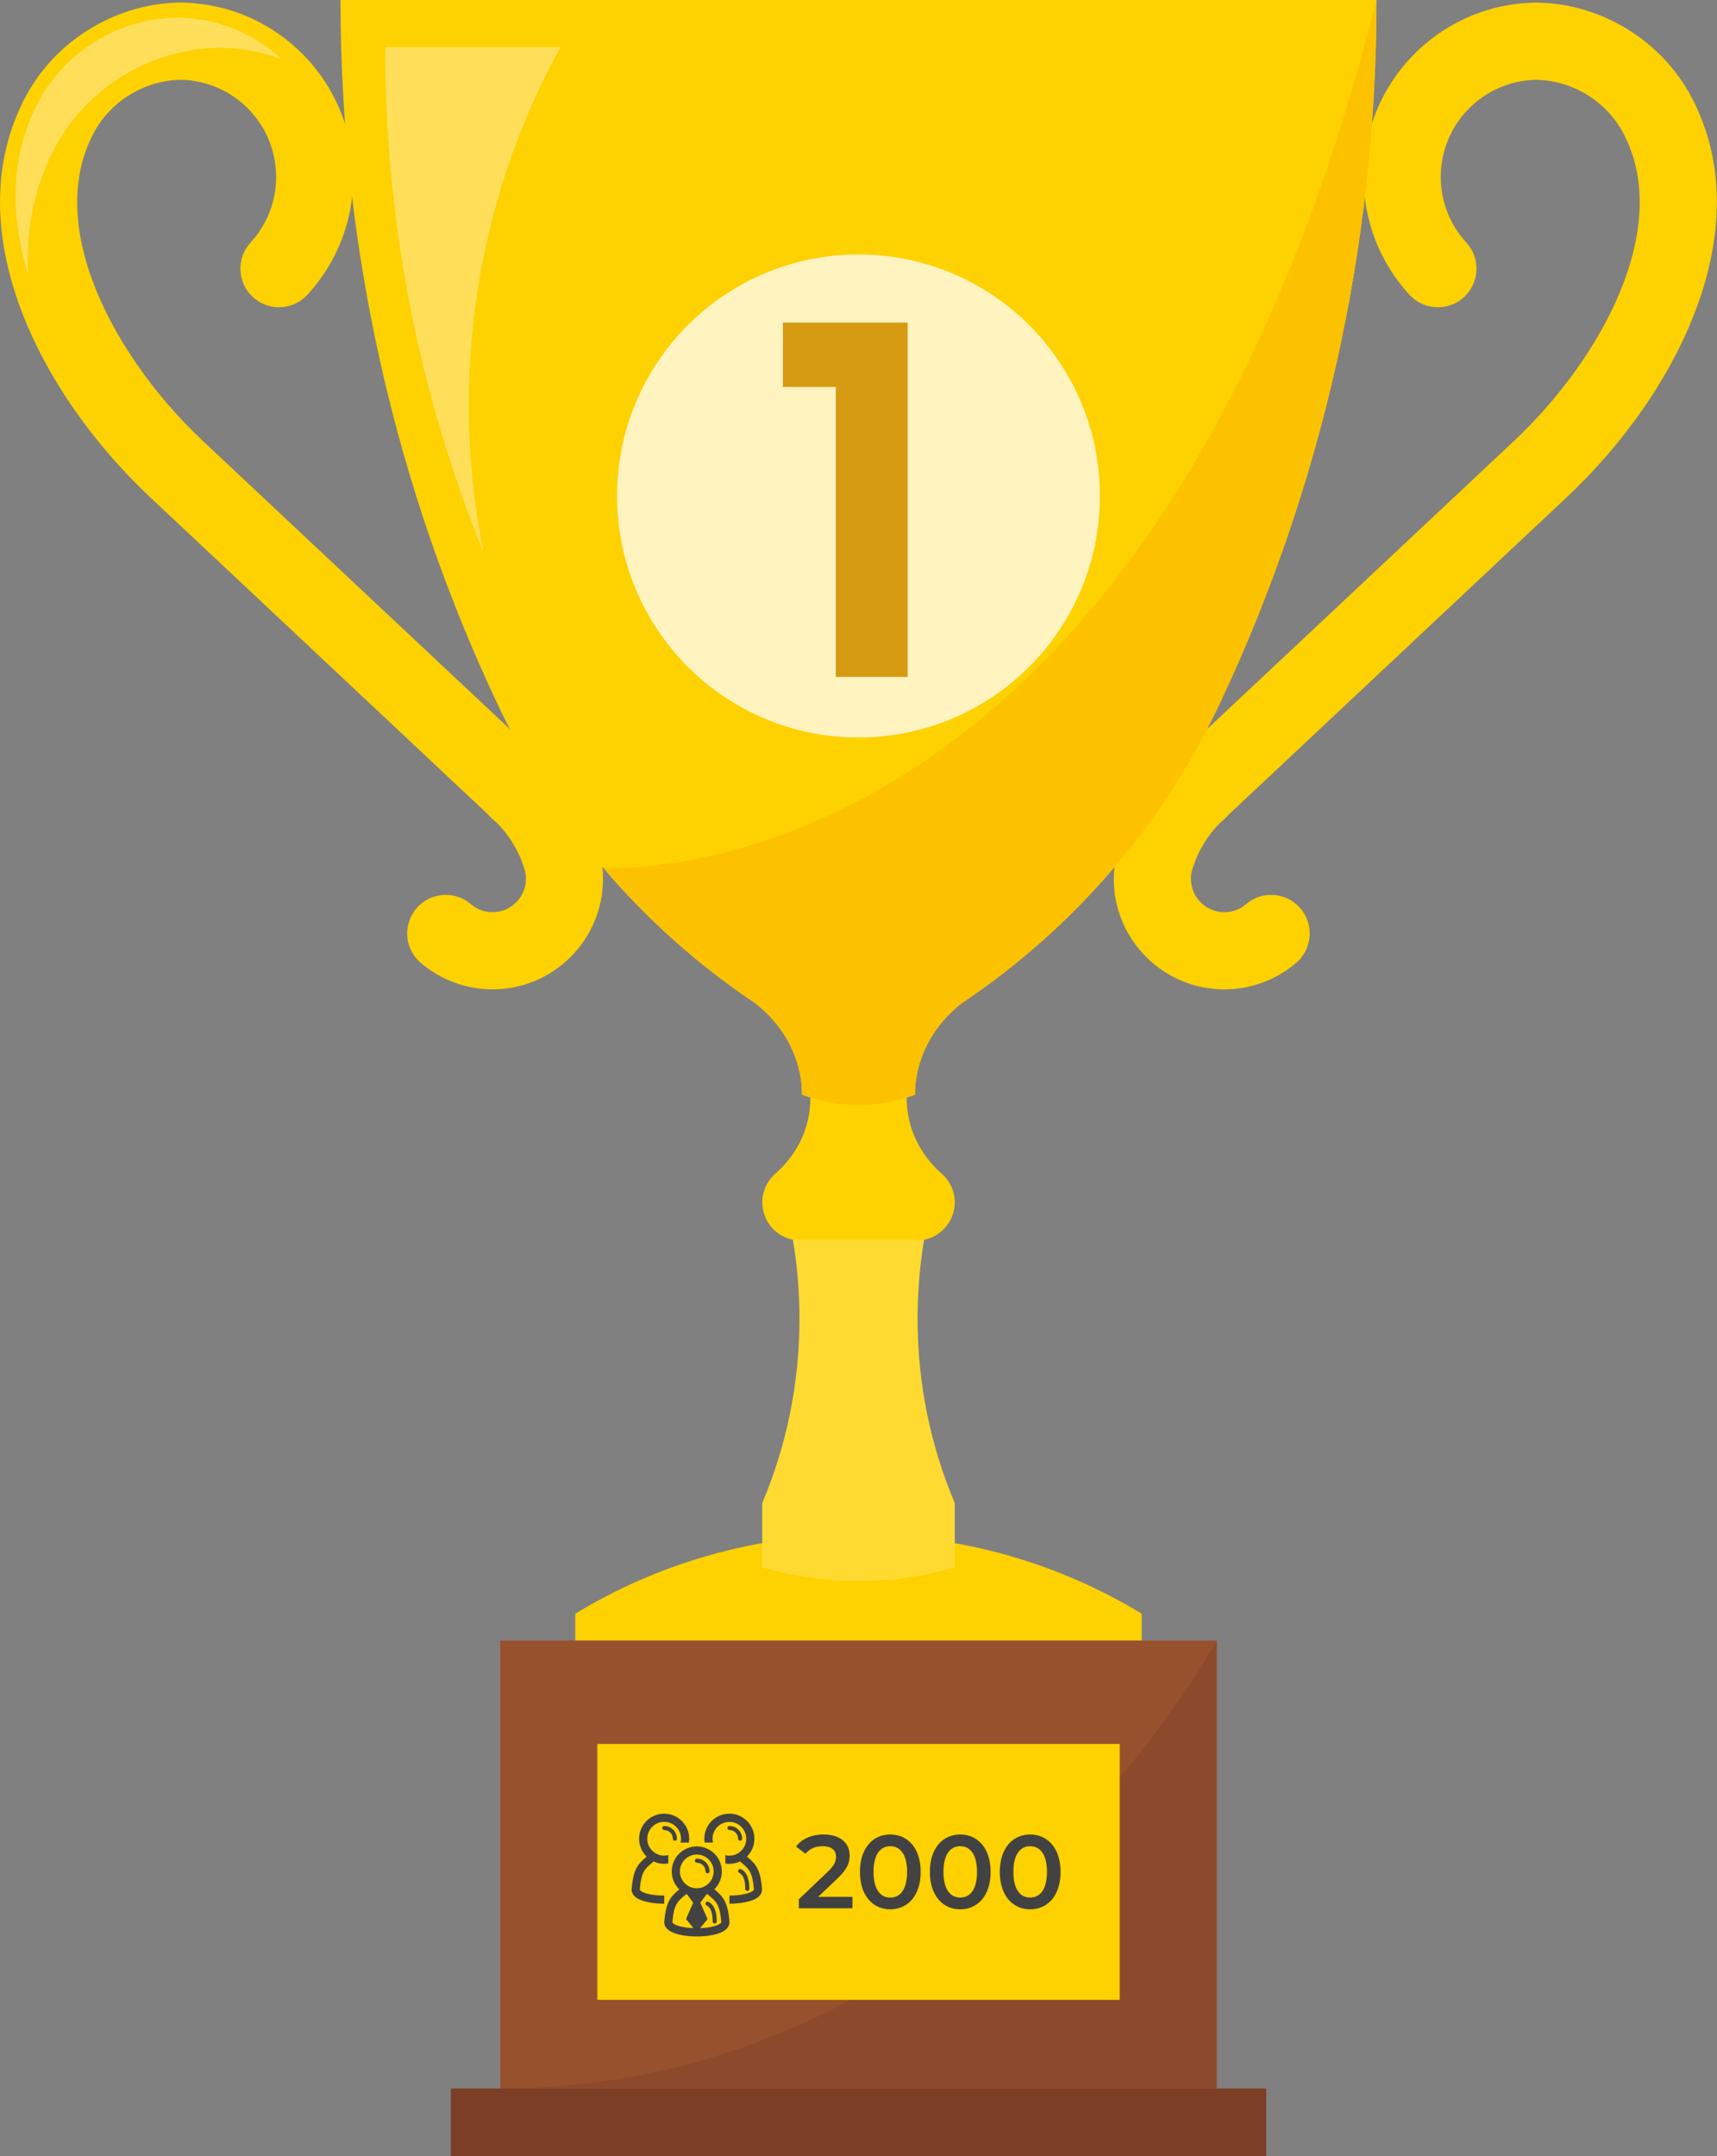 <?xml version="1.0" encoding="UTF-8"?>
<!-- Creator: CorelDRAW 2021 (64-Bit) -->
<svg xmlns="http://www.w3.org/2000/svg" xmlns:xlink="http://www.w3.org/1999/xlink" xmlns:xodm="http://www.corel.com/coreldraw/odm/2003" xml:space="preserve" width="193.902mm" height="243.417mm" version="1.1" style="shape-rendering:geometricPrecision; text-rendering:geometricPrecision; image-rendering:optimizeQuality; fill-rule:evenodd; clip-rule:evenodd" viewBox="0 0 715.95 898.77">
 <rect x="0" y="0" width="715.95" height="898.77" fill="#808080" stroke="none"/>
 <defs>
  <style type="text/css">
   <![CDATA[
    .fil9 {fill:#434242;fill-rule:nonzero}
    .fil2 {fill:#7C3E25;fill-rule:nonzero}
    .fil5 {fill:#8D492B;fill-rule:nonzero}
    .fil1 {fill:#97512C;fill-rule:nonzero}
    .fil8 {fill:#D69A13;fill-rule:nonzero}
    .fil6 {fill:#FCC200;fill-rule:nonzero}
    .fil0 {fill:#FED100;fill-rule:nonzero}
    .fil3 {fill:#FFDB31;fill-rule:nonzero}
    .fil4 {fill:#FFDF5A;fill-rule:nonzero}
    .fil7 {fill:#FFF3C0;fill-rule:nonzero}
   ]]>
  </style>
 </defs>
 <g id="Слой_x0020_1">
  <path class="fil0" d="M357.97 639.68c-43.23,0 -83.65,12.03 -118.1,32.93l0 11.2 236.19 0 0 -11.2c-34.45,-20.89 -74.86,-32.92 -118.09,-32.92z"></path>
  <polygon class="fil1" points="208.61,870.52 507.33,870.52 507.33,683.81 208.61,683.81 "></polygon>
  <polygon class="fil2" points="187.98,898.77 527.96,898.77 527.96,870.52 187.98,870.52 "></polygon>
  <path class="fil0" d="M381.57 456.27c-7.34,2.74 -15.3,4.24 -23.6,4.24 -8.3,0 -16.25,-1.5 -23.59,-4.24l0.03 -0.09c0,-13.82 -6.63,-28.22 -19.9,-38.34l-0.25 -0.13c-46.38,-31.17 -83.79,-74.66 -107.54,-125.79l-0.01 0.01c-41.53,-88.64 -64.73,-187.58 -64.73,-291.94l431.96 0c0,104.36 -23.2,203.3 -64.73,291.94l-0.01 -0.01c-23.75,51.12 -61.16,94.61 -107.54,125.79l-0.24 0.13c-13.27,10.12 -19.9,24.52 -19.9,38.34l0.03 0.09z"></path>
  <path class="fil0" d="M378.06 457.47c0,13.09 5.76,24 14.88,32l0.03 0c3.16,2.91 5.14,7.05 5.14,11.68 0,8.79 -7.13,15.92 -15.91,15.92 -0.16,0 -0.31,-0 -0.46,-0.01l-47.51 0c-0.15,0 -0.31,0.01 -0.46,0.01 -8.79,0 -15.91,-7.13 -15.91,-15.92 0,-4.63 1.98,-8.77 5.14,-11.68l0.03 0c9.12,-8 14.88,-18.91 14.88,-32l40.17 0z"></path>
  <path class="fil3" d="M398.22 653.24c-12.76,3.77 -26.26,5.78 -40.24,5.78 -13.98,0 -27.49,-2.02 -40.24,-5.78l0.11 -0.38 0 -26.36c9.99,-23.62 15.51,-49.59 15.51,-76.84 0,-11.21 -0.93,-22.2 -2.73,-32.91l54.7 0c-1.8,10.7 -2.73,21.7 -2.73,32.91 0,27.26 5.52,53.22 15.51,76.84l0 26.36 0.11 0.38z"></path>
  <path class="fil0" d="M217.06 314.03l0.01 0 -0.01 0zm0.03 0l0.01 0 -0.01 0zm-13.21 25.82l0.07 0.06 -0.07 -0.06zm1.51 72.54c-11,0 -21.66,-3.94 -30,-11.1 -6.74,-5.79 -7.52,-15.95 -1.73,-22.69 5.79,-6.75 15.94,-7.52 22.69,-1.73 1.78,1.52 4.79,3.34 9.04,3.34 7.67,0 13.91,-6.24 13.91,-13.91 0,-1.1 -0.13,-2.18 -0.37,-3.23 -2.17,-7.69 -6.32,-14.7 -12.03,-20.37 -1.56,-1.19 -2.7,-2.42 -3.41,-3.23l-140.83 -132.16c-46.66,-43.79 -80.87,-112.35 -52.09,-166.81 12.27,-23.23 36.79,-38.49 62.95,-39.39 0.39,-0.03 0.78,-0.04 1.17,-0.04l1.27 0c0.38,0 0.76,0.01 1.13,0.04 38.95,1.28 70.24,33.36 70.24,72.61 0,18.26 -6.8,35.72 -19.15,49.15 -6.02,6.54 -16.19,6.97 -22.74,0.96 -6.54,-6.01 -6.97,-16.19 -0.96,-22.74 6.88,-7.48 10.66,-17.2 10.66,-27.37 0,-22.1 -17.81,-40.12 -39.83,-40.46 -15.06,0.24 -29.25,8.93 -36.31,22.28 -20.74,39.25 9.13,94.03 45.66,128.31l141.28 132.58c0.4,0.38 0.74,0.73 1.02,1.04 0.37,0.29 0.73,0.6 1.07,0.93 10.51,9.89 18.09,22.44 21.93,36.28 0.04,0.13 0.07,0.26 0.1,0.39 0.92,3.66 1.38,7.44 1.38,11.23 0,25.41 -20.67,46.09 -46.09,46.09z"></path>
  <path class="fil0" d="M498.88 314.03l0.01 0 -0.01 0zm-0.03 0l0.01 0 -0.01 0zm13.14 25.89l0.07 -0.06 -0.07 0.06zm-47.53 26.39c0,-3.79 0.46,-7.57 1.38,-11.23 0.03,-0.13 0.07,-0.26 0.1,-0.39 3.84,-13.84 11.42,-26.38 21.93,-36.28 0.35,-0.33 0.7,-0.63 1.07,-0.93 0.29,-0.31 0.62,-0.66 1.02,-1.04l141.28 -132.58c36.53,-34.28 66.4,-89.06 45.66,-128.31 -7.05,-13.35 -21.25,-22.04 -36.31,-22.28 -22.02,0.34 -39.83,18.36 -39.83,40.46 0,10.17 3.79,19.89 10.66,27.37 6.01,6.54 5.58,16.72 -0.96,22.74 -6.54,6.01 -16.72,5.59 -22.74,-0.96 -12.35,-13.44 -19.15,-30.89 -19.15,-49.15 0,-39.25 31.3,-71.34 70.24,-72.61 0.38,-0.03 0.75,-0.04 1.13,-0.04l1.27 0c0.39,0 0.79,0.01 1.17,0.04 26.16,0.9 50.68,16.16 62.95,39.39 28.77,54.46 -5.43,123.02 -52.09,166.81l-140.83 132.16c-0.72,0.8 -1.85,2.03 -3.41,3.23 -5.71,5.67 -9.85,12.68 -12.03,20.37 -0.25,1.05 -0.37,2.13 -0.37,3.23 0,7.67 6.24,13.91 13.91,13.91 4.26,0 7.27,-1.82 9.04,-3.34 6.75,-5.79 16.9,-5.01 22.69,1.73 5.79,6.74 5.01,16.9 -1.73,22.69 -8.34,7.16 -19,11.1 -30,11.1 -25.41,0 -46.09,-20.67 -46.09,-46.09z"></path>
  <path class="fil4" d="M233.69 19.65l-73.1 0c0,74.5 14.57,145.6 41,210.6 -3.99,-19.85 -6.09,-40.38 -6.09,-61.4 0,-54.09 13.86,-104.93 38.19,-149.2z"></path>
  <path class="fil5" d="M208.61 870.52l298.72 0 0 -186.72c0,0 -99.83,186.72 -298.72,186.72z"></path>
  <polygon class="fil0" points="249.05,833.58 466.9,833.58 466.9,726.9 249.05,726.9 "></polygon>
  <path class="fil4" d="M22.77 61.78c13.04,-24.68 39.08,-40.88 66.87,-41.84 0.41,-0.03 0.83,-0.05 1.25,-0.05l1.35 0c0.4,0 0.81,0.01 1.21,0.04 8.43,0.28 16.52,1.93 24.06,4.72 -11.12,-10.29 -25.81,-16.76 -41.99,-17.29 -0.34,-0.02 -0.68,-0.04 -1.02,-0.04l-1.14 0c-0.35,0 -0.7,0.01 -1.05,0.04 -23.43,0.81 -45.38,14.47 -56.37,35.27 -11.83,22.39 -11.76,47.44 -4.2,71.78 -1,-18.13 2.25,-36 11.04,-52.64z"></path>
  <path class="fil6" d="M251.49 361.67c18.24,21.42 39.36,40.31 62.78,56.05l0.25 0.13c13.27,10.12 19.9,24.52 19.9,38.34l-0.03 0.09c7.34,2.74 15.29,4.24 23.59,4.24 8.3,0 16.25,-1.5 23.6,-4.24l-0.03 -0.09c0,-13.82 6.63,-28.22 19.9,-38.34l0.24 -0.13c46.38,-31.17 83.79,-74.66 107.54,-125.79l0.01 0.01c41.53,-88.64 64.73,-187.58 64.73,-291.94 -95.44,378.07 -321.43,361.67 -322.46,361.67z"></path>
  <path class="fil7" d="M458.64 206.73c0,55.6 -45.07,100.67 -100.67,100.67 -55.6,0 -100.67,-45.07 -100.67,-100.67 0,-55.6 45.07,-100.67 100.67,-100.67 55.6,0 100.67,45.07 100.67,100.67z"></path>
  <polygon class="fil8" points="348.51,282.16 348.51,161.3 326.46,161.3 326.46,134.46 378.47,134.46 378.47,282.16 "></polygon>
  <path class="fil9" d="M341.15 790.64l8.1 -7.71c4.2,-3.94 5.03,-6.63 5.03,-9.58 0,-5.37 -4.25,-8.71 -10.83,-8.71 -4.98,0 -9.19,1.86 -11.52,5.03l3.94 3.03c1.69,-2.17 4.16,-3.16 7.11,-3.16 3.73,0 5.63,1.6 5.63,4.38 0,1.69 -0.52,3.47 -3.47,6.28l-12.04 11.44 0 3.77 22.36 0 0 -4.77 -14.3 0zm30.07 5.2c7.24,0 12.69,-5.63 12.69,-15.6 0,-9.97 -5.46,-15.6 -12.69,-15.6 -7.19,0 -12.65,5.63 -12.65,15.6 0,9.96 5.46,15.6 12.65,15.6zm0 -4.9c-4.12,0 -6.98,-3.38 -6.98,-10.7 0,-7.32 2.86,-10.7 6.98,-10.7 4.16,0 7.02,3.38 7.02,10.7 0,7.32 -2.86,10.7 -7.02,10.7zm29.16 4.9c7.24,0 12.69,-5.63 12.69,-15.6 0,-9.97 -5.46,-15.6 -12.69,-15.6 -7.19,0 -12.65,5.63 -12.65,15.6 0,9.96 5.46,15.6 12.65,15.6zm0 -4.9c-4.12,0 -6.98,-3.38 -6.98,-10.7 0,-7.32 2.86,-10.7 6.98,-10.7 4.16,0 7.02,3.38 7.02,10.7 0,7.32 -2.86,10.7 -7.02,10.7zm29.16 4.9c7.24,0 12.69,-5.63 12.69,-15.6 0,-9.97 -5.46,-15.6 -12.69,-15.6 -7.19,0 -12.65,5.63 -12.65,15.6 0,9.96 5.46,15.6 12.65,15.6zm0 -4.9c-4.12,0 -6.98,-3.38 -6.98,-10.7 0,-7.32 2.86,-10.7 6.98,-10.7 4.16,0 7.02,3.38 7.02,10.7 0,7.32 -2.86,10.7 -7.02,10.7z"></path>
  <g id="_2490868292336">
   <path class="fil9" d="M276.97 790.11c-3.71,0 -7.42,-0.55 -9.33,-1.66 -0.6,-0.35 -0.87,-0.67 -0.87,-0.71 0.58,-7.44 2.07,-8.7 5.02,-11.2l0.75 -0.65c1.34,0.62 2.83,0.98 4.4,0.98 0.61,0 1.16,-0.06 1.73,-0.17l0 -3.49c-0.56,0.15 -1.12,0.25 -1.73,0.25 -3.88,0 -7.04,-3.16 -7.04,-7.04 0,-3.88 3.16,-7.04 7.04,-7.04 3.88,0 7.04,3.16 7.04,7.04 0,0.59 -0.07,1.03 -0.21,1.59l3.47 0c0.08,-0.53 0.14,-1.03 0.14,-1.59 0,-5.77 -4.67,-10.44 -10.44,-10.44 -5.77,0 -10.44,4.67 -10.44,10.44 0,2.92 1.2,5.56 3.14,7.46l-0.05 0.05c-3.53,2.99 -5.55,5.09 -6.22,13.66 0,1.05 0.45,2.56 2.57,3.79 2.41,1.39 6.86,2.09 11.03,2.13l0.01 -3.41z"></path>
   <path class="fil9" d="M276.97 762.81c1.99,0 3.59,1.61 3.59,3.59 0,0.47 0.39,0.85 0.85,0.85 0.47,0 0.85,-0.38 0.85,-0.85 0,-2.92 -2.37,-5.29 -5.29,-5.29 -0.46,0 -0.85,0.38 -0.85,0.85 0,0.47 0.39,0.85 0.85,0.85z"></path>
   <path class="fil9" d="M297.28 768.02c-0.12,-0.51 -0.18,-1.04 -0.18,-1.59 0,-3.88 3.16,-7.04 7.04,-7.04 3.88,0 7.04,3.16 7.04,7.04 0,3.88 -3.16,7.04 -7.04,7.04 -0.58,0 -1.14,-0.07 -1.67,-0.2l0 3.46c0.55,0.09 1.1,0.14 1.67,0.14 1.59,0 3.08,-0.36 4.43,-1l0.78 0.66c2.96,2.5 4.44,3.76 5.01,11.07 0,0.17 -0.27,0.5 -0.87,0.84 -1.92,1.11 -5.62,1.66 -9.33,1.66l0 3.41c4.16,-0.04 8.63,-0.74 11.03,-2.13 2.12,-1.23 2.57,-2.74 2.57,-3.92 -0.66,-8.44 -2.69,-10.54 -6.22,-13.53l-0.09 -0.08c1.92,-1.89 3.12,-4.52 3.12,-7.43 0,-5.77 -4.67,-10.44 -10.44,-10.44 -5.76,0 -10.44,4.67 -10.44,10.44 0,0.54 0.05,1.07 0.13,1.59l3.45 0z"></path>
   <path class="fil9" d="M309.46 766.4c0,-2.92 -2.37,-5.29 -5.29,-5.29 -0.46,0 -0.85,0.38 -0.85,0.85 0,0.47 0.39,0.85 0.85,0.85 1.99,0 3.59,1.61 3.59,3.59 0,0.47 0.39,0.85 0.85,0.85 0.47,0 0.85,-0.38 0.85,-0.85z"></path>
   <path class="fil9" d="M308.23 780.62c2.52,1.26 2.52,5.35 2.52,6.7 0,0.47 0.38,0.85 0.85,0.85 0.46,0 0.84,-0.38 0.84,-0.85 0,-1.61 0,-6.49 -3.44,-8.22 -0.42,-0.21 -0.93,-0.04 -1.14,0.38 -0.21,0.42 -0.04,0.93 0.38,1.14z"></path>
   <path class="fil9" d="M290.57 776.41c1.99,0 3.6,1.61 3.6,3.59 0,0.47 0.38,0.85 0.84,0.85 0.47,0 0.85,-0.38 0.85,-0.85 0,-2.92 -2.37,-5.29 -5.29,-5.29 -0.46,0 -0.85,0.38 -0.85,0.85 0,0.47 0.39,0.85 0.85,0.85z"></path>
   <path class="fil9" d="M295.4 792.7c-0.42,-0.21 -0.93,-0.04 -1.14,0.38 -0.21,0.42 -0.04,0.93 0.38,1.14 2.51,1.26 2.51,5.35 2.51,6.7 0,0.47 0.39,0.85 0.85,0.85 0.47,0 0.85,-0.38 0.85,-0.85 0,-1.61 0,-6.49 -3.44,-8.22z"></path>
   <path class="fil9" d="M299.9 802.05c-1.68,0.97 -4.74,1.52 -7.97,1.64l3.09 -3.77 -2.99 -6.83 2.47 -3.39c0.16,-0.07 0.32,-0.14 0.47,-0.21l0.78 0.66c2.96,2.5 4.44,3.76 5.01,11.07 0,0.17 -0.27,0.5 -0.87,0.84zm-18.66 0c-0.6,-0.35 -0.87,-0.67 -0.87,-0.71 0.58,-7.44 2.07,-8.69 5.02,-11.2l0.75 -0.65c0.15,0.07 0.29,0.14 0.44,0.2l2.46 3.39 -2.98 6.83 3.08 3.76c-3.21,-0.12 -6.24,-0.67 -7.91,-1.63zm16.34 -22.01c0,3.88 -3.16,7.04 -7.04,7.04 -3.88,0 -7.04,-3.16 -7.04,-7.04 0,-3.88 3.16,-7.04 7.04,-7.04 3.88,0 7.04,3.16 7.04,7.04zm0.37 7.51l-0.08 -0.07c1.92,-1.89 3.11,-4.52 3.11,-7.43 0,-5.77 -4.68,-10.44 -10.44,-10.44 -5.77,0 -10.44,4.67 -10.44,10.44 0,2.92 1.2,5.56 3.14,7.46l-0.05 0.05c-3.53,2.99 -5.55,5.09 -6.22,13.66 0,1.05 0.45,2.56 2.57,3.79 2.48,1.43 6.75,2.14 11.03,2.14 4.28,0 8.56,-0.71 11.03,-2.14 2.12,-1.23 2.57,-2.74 2.57,-3.92 -0.66,-8.44 -2.69,-10.54 -6.22,-13.53z"></path>
  </g>
 </g>
</svg>
